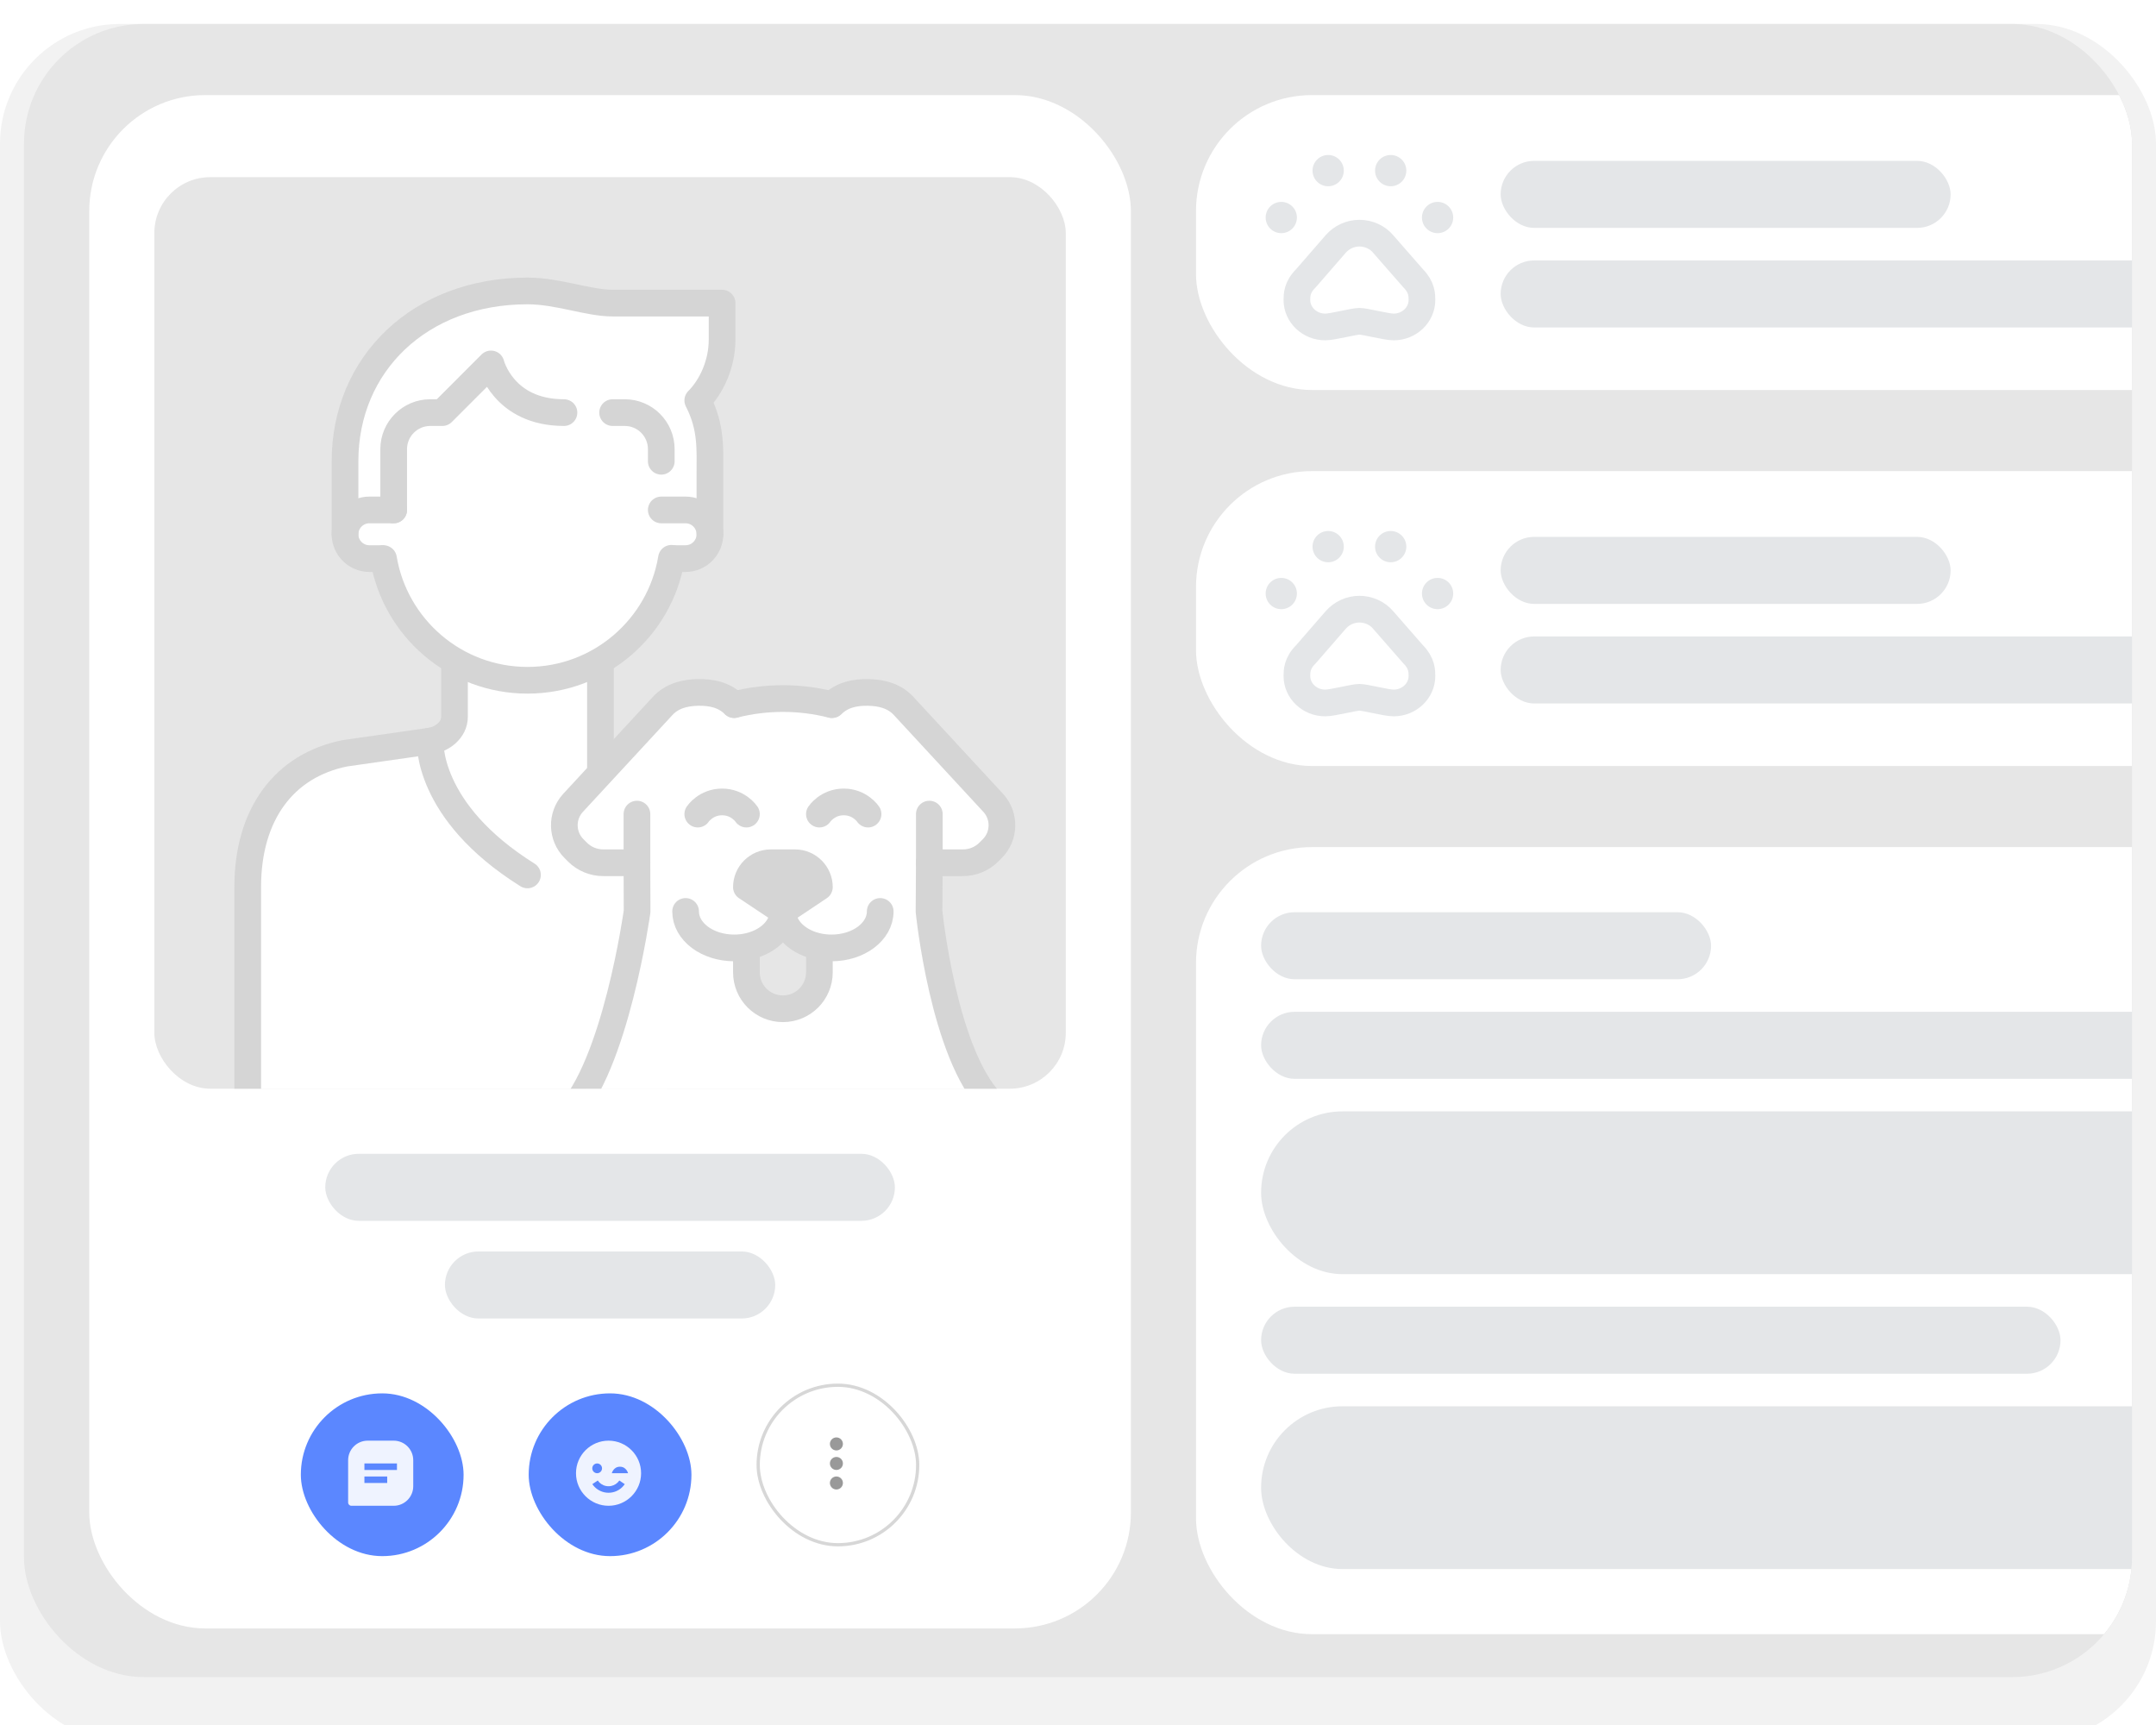 <?xml version="1.0" encoding="UTF-8" standalone="no"?><svg width="540" height="432" viewBox="0 0 540 432" fill="none" xmlns="http://www.w3.org/2000/svg">
<g clip-path="url(#clip0_705_1102)">
<g filter="url(#filter0_d_705_1102)">
<rect width="540" height="430" rx="30" fill="#F2F2F2"/>
</g>
<g clip-path="url(#clip1_705_1102)">
<rect x="6" y="6" width="528" height="414" rx="30" fill="#E6E6E6"/>
<g filter="url(#filter1_d_705_1102)">
<rect x="22.355" y="23" width="260.892" height="384" rx="29.04" fill="white"/>
<g clip-path="url(#clip2_705_1102)">
<rect x="38.66" y="43.551" width="228.28" height="228.28" rx="14" fill="#E6E6E6"/>
<path d="M111.996 182L113.496 155L151.996 155.5L150.996 183.5L167.996 278L61.996 277.5V212L77.996 192L111.996 182Z" fill="white"/>
<path d="M93.996 85L122.996 73L148.996 75.5L180.496 77V90.5L175.996 100L178.996 112L177.496 123.5L176.996 135.5L167.996 141L161.996 156L150.996 165L137.496 169L112.996 166L100.496 154L96.496 140.5L88.496 135.5L86.996 127L93.996 85Z" fill="white"/>
<path d="M205.228 221.344L196.089 227.438L186.949 221.344C186.949 219.668 187.635 218.145 188.739 217.04C189.843 215.936 191.367 215.25 193.042 215.25H199.135C202.486 215.25 205.228 217.992 205.228 221.344Z" fill="#D5D5D5"/>
<path d="M205.273 236.3C199.988 235.303 196.088 231.726 196.088 227.438L205.228 221.344C205.228 217.992 202.486 215.25 199.135 215.25H193.042C191.366 215.25 189.843 215.936 188.738 217.04C187.634 218.145 186.949 219.668 186.949 221.344L196.088 227.438C196.088 231.726 192.189 235.303 186.903 236.3L186.949 236.578V242.672C186.949 247.738 191.023 251.813 196.088 251.813C201.153 251.813 205.228 247.738 205.228 242.672V236.578L205.273 236.3ZM232.761 215.25L232.684 227.438C232.684 227.438 236.809 267.313 248.995 279.5L144.995 277.5L159.568 227.438L159.53 215.25H151.114C148.677 215.25 146.354 214.298 144.64 212.584L143.764 211.708C140.641 208.585 140.527 203.558 143.498 200.283L165.966 175.984C168.327 173.432 171.526 172.67 174.724 172.594C177.999 172.518 181.351 173.127 183.864 175.641H183.902C191.899 173.622 200.277 173.622 208.274 175.641H208.426C210.94 173.127 214.291 172.518 217.566 172.594C220.765 172.67 223.964 173.432 226.325 175.984L248.793 200.283C251.763 203.558 251.649 208.585 248.526 211.708L247.65 212.584C245.937 214.298 243.614 215.25 241.177 215.25H232.761Z" fill="white"/>
<path d="M98.6 126.891H92.507C89.156 126.891 86.414 129.633 86.414 132.984C86.414 136.336 89.156 139.078 92.507 139.078H95.554" stroke="#D5D5D5" stroke-width="6.685" stroke-linecap="round" stroke-linejoin="round"/>
<path d="M168.672 139.078H171.718C175.069 139.078 177.811 136.336 177.811 132.984C177.811 129.633 175.069 126.891 171.718 126.891H165.625" stroke="#D5D5D5" stroke-width="6.685" stroke-linecap="round" stroke-linejoin="round"/>
<path d="M96.051 139.078C98.945 156.369 113.987 169.547 132.114 169.547C150.241 169.547 165.321 156.331 168.177 139.002" stroke="#D5D5D5" stroke-width="6.685" stroke-linecap="round" stroke-linejoin="round"/>
<path d="M98.602 126.891V111.656C98.602 106.629 102.714 102.516 107.741 102.516H110.788L122.974 90.328C122.974 90.328 126.02 102.516 141.253 102.516" stroke="#D5D5D5" stroke-width="6.685" stroke-linecap="round" stroke-linejoin="round"/>
<path d="M165.624 114.703V111.656C165.624 106.629 161.549 102.516 156.484 102.516H153.438" stroke="#D5D5D5" stroke-width="6.685" stroke-linecap="round" stroke-linejoin="round"/>
<path d="M177.81 132.984V117.75C177.81 111.656 178.228 106.172 174.763 99.469C178.152 96.079 180.856 90.404 180.856 84.234V75.094H153.437C147.344 75.094 139.766 72.047 132.112 72.047C105.188 72.047 86.414 90.328 86.414 114.703V132.984" stroke="#D5D5D5" stroke-width="6.685" stroke-linecap="round" stroke-linejoin="round"/>
<path d="M107.742 184.781C107.742 184.781 106.6 202.339 132.114 218.297" stroke="#D5D5D5" stroke-width="6.685" stroke-linecap="round" stroke-linejoin="round"/>
<path d="M113.834 166.5V178.688C113.834 182.039 110.711 184.324 107.741 184.781L86.415 187.828C71.183 190.875 62.043 203.062 62.043 221.344V281.812C62.043 281.812 74.229 290.953 132.113 290.953H135.159" stroke="#D5D5D5" stroke-width="6.685" stroke-linecap="round" stroke-linejoin="round"/>
<path d="M150.391 166.5V192.641" stroke="#D5D5D5" stroke-width="6.685" stroke-linecap="round" stroke-linejoin="round"/>
<path d="M196.091 227.438C196.091 231.726 192.191 235.302 186.906 236.3C185.946 236.483 184.941 236.578 183.905 236.578C177.164 236.578 171.719 232.503 171.719 227.438" stroke="#D5D5D5" stroke-width="6.685" stroke-linecap="round" stroke-linejoin="round"/>
<path d="M220.462 227.438C220.462 232.503 215.016 236.578 208.276 236.578C207.24 236.578 206.235 236.483 205.275 236.3C199.989 235.302 196.09 231.726 196.09 227.438" stroke="#D5D5D5" stroke-width="6.685" stroke-linecap="round" stroke-linejoin="round"/>
<path d="M174.766 203.062C174.766 203.062 176.784 200.016 180.859 200.016C184.933 200.016 186.952 203.062 186.952 203.062" stroke="#D5D5D5" stroke-width="6.685" stroke-linecap="round" stroke-linejoin="round"/>
<path d="M205.23 203.062C205.23 203.062 207.249 200.016 211.324 200.016C215.398 200.016 217.417 203.062 217.417 203.062" stroke="#D5D5D5" stroke-width="6.685" stroke-linecap="round" stroke-linejoin="round"/>
<path d="M186.949 236.578V242.672C186.949 247.737 191.024 251.813 196.089 251.813C201.154 251.813 205.228 247.737 205.228 242.672V236.578" stroke="#D5D5D5" stroke-width="6.685" stroke-linecap="round" stroke-linejoin="round"/>
<path d="M196.089 227.438L186.949 221.344C186.949 219.668 187.635 218.145 188.739 217.04C189.843 215.936 191.367 215.25 193.042 215.25H199.135C202.486 215.25 205.228 217.992 205.228 221.344L196.089 227.438Z" stroke="#D5D5D5" stroke-width="6.685" stroke-linecap="round" stroke-linejoin="round"/>
<path d="M159.53 203.063V215.25H151.114C148.677 215.25 146.354 214.298 144.64 212.584L143.764 211.708C140.641 208.585 140.527 203.558 143.498 200.283L165.966 175.984C168.327 173.432 171.526 172.67 174.724 172.594C177.999 172.518 181.351 173.127 183.864 175.641" stroke="#D5D5D5" stroke-width="6.685" stroke-linecap="round" stroke-linejoin="round"/>
<path d="M232.764 203.063V215.25H241.18C243.617 215.25 245.94 214.298 247.654 212.584L248.529 211.708C251.652 208.585 251.766 203.558 248.796 200.283L226.328 175.984C223.967 173.432 220.768 172.67 217.569 172.594C214.294 172.518 210.943 173.127 208.43 175.641" stroke="#D5D5D5" stroke-width="6.685" stroke-linecap="round" stroke-linejoin="round"/>
<path d="M183.902 175.641C191.899 173.622 200.277 173.622 208.274 175.641" stroke="#D5D5D5" stroke-width="6.685" stroke-linecap="round" stroke-linejoin="round"/>
<path d="M141.996 278.5C154.182 266.312 159.569 227.438 159.569 227.438L159.531 215.25" stroke="#D5D5D5" stroke-width="6.685" stroke-linecap="round" stroke-linejoin="round"/>
<path d="M232.764 215.25L232.688 227.438C232.688 227.438 236.312 263.312 248.498 275.5" stroke="#D5D5D5" stroke-width="6.685" stroke-linecap="round" stroke-linejoin="round"/>
</g>
<rect x="81.465" y="288.137" width="142.675" height="16.785" rx="8.393" fill="#E4E6E8"/>
<rect x="111.438" y="312.596" width="82.728" height="16.785" rx="8.393" fill="#E4E6E8"/>
<g filter="url(#filter2_d_705_1102)">
<rect x="75.348" y="345.686" width="40.764" height="40.764" rx="20.382" fill="#5B87FF"/>
<path d="M98.609 357.531H92.087C89.389 357.531 87.195 359.725 87.195 362.423V373.022C87.195 373.473 87.56 373.837 88.011 373.837H98.609C101.307 373.837 103.501 371.643 103.501 368.945V362.423C103.501 359.725 101.307 357.531 98.609 357.531ZM96.979 368.13H91.272V366.499H96.979V368.13ZM99.425 364.869H91.272V363.238H99.425V364.869Z" fill="white" fill-opacity="0.9"/>
</g>
<g filter="url(#filter3_d_705_1102)">
<rect x="132.418" y="345.686" width="40.764" height="40.764" rx="20.382" fill="#5B87FF"/>
<path d="M152.418 357.531C147.923 357.531 144.266 361.189 144.266 365.684C144.266 370.18 147.923 373.837 152.418 373.837C156.914 373.837 160.571 370.18 160.571 365.684C160.571 361.189 156.914 357.531 152.418 357.531ZM149.565 363.238C150.24 363.238 150.788 363.786 150.788 364.461C150.788 365.136 150.24 365.684 149.565 365.684C148.89 365.684 148.342 365.136 148.342 364.461C148.342 363.786 148.89 363.238 149.565 363.238ZM155.876 369.144C155.655 369.365 155.411 369.567 155.155 369.739C154.892 369.917 154.612 370.068 154.322 370.191C154.022 370.317 153.714 370.413 153.403 370.476C153.08 370.542 152.748 370.576 152.418 370.576C152.089 370.576 151.757 370.542 151.434 370.476C151.122 370.414 150.814 370.317 150.516 370.192C150.225 370.069 149.945 369.917 149.683 369.74C149.426 369.566 149.182 369.365 148.959 369.143C148.738 368.922 148.536 368.679 148.362 368.418L149.713 367.507C149.83 367.679 149.964 367.841 150.111 367.988C150.262 368.14 150.424 368.273 150.596 368.389C150.769 368.507 150.956 368.608 151.149 368.689C151.347 368.772 151.553 368.837 151.76 368.878C152.191 368.966 152.644 368.966 153.077 368.878C153.284 368.836 153.489 368.772 153.689 368.688C153.879 368.607 154.067 368.506 154.242 368.388C154.412 368.273 154.574 368.139 154.724 367.99C154.873 367.841 155.007 367.679 155.123 367.507L156.475 368.418C156.3 368.679 156.099 368.923 155.876 369.144ZM153.234 365.684C153.234 365.684 153.641 364.054 155.272 364.054C156.902 364.054 157.31 365.684 157.31 365.684H153.234Z" fill="white" fill-opacity="0.9"/>
</g>
<rect x="189.488" y="345.686" width="40.764" height="40.764" rx="20.382" fill="white"/>
<rect x="189.896" y="346.093" width="39.949" height="39.949" rx="19.974" stroke="black" stroke-opacity="0.16" stroke-width="0.815"/>
<path d="M209.49 364.054C208.593 364.054 207.859 364.788 207.859 365.684C207.859 366.581 208.593 367.315 209.49 367.315C210.387 367.315 211.121 366.581 211.121 365.684C211.121 364.788 210.387 364.054 209.49 364.054ZM209.49 359.162C208.593 359.162 207.859 359.896 207.859 360.793C207.859 361.689 208.593 362.423 209.49 362.423C210.387 362.423 211.121 361.689 211.121 360.793C211.121 359.896 210.387 359.162 209.49 359.162ZM209.49 368.946C208.593 368.946 207.859 369.679 207.859 370.576C207.859 371.473 208.593 372.207 209.49 372.207C210.387 372.207 211.121 371.473 211.121 370.576C211.121 369.679 210.387 368.946 209.49 368.946Z" fill="black" fill-opacity="0.4"/>
</g>
<g filter="url(#filter4_d_705_1102)">
<rect x="299.555" y="23" width="538.089" height="73.855" rx="29.04" fill="white"/>
<path d="M353.944 68.881C356.146 71.084 356.146 73.139 356.146 74.314C356.146 78.033 352.965 81.067 349.05 81.067C347.191 81.067 341.955 79.648 340.487 79.648C339.019 79.648 333.783 81.067 331.924 81.067C328.009 81.067 324.828 78.033 324.828 74.314C324.828 73.139 324.828 71.084 327.079 68.881L334.517 60.317C336.034 58.555 338.236 57.576 340.487 57.576C342.738 57.576 344.989 58.555 346.457 60.317L353.944 68.881Z" fill="white"/>
<path d="M360.063 57.576C362.225 57.576 363.978 55.824 363.978 53.661C363.978 51.499 362.225 49.746 360.063 49.746C357.901 49.746 356.148 51.499 356.148 53.661C356.148 55.824 357.901 57.576 360.063 57.576Z" fill="#E4E6E8"/>
<path d="M348.317 45.83C350.479 45.83 352.232 44.078 352.232 41.915C352.232 39.753 350.479 38 348.317 38C346.155 38 344.402 39.753 344.402 41.915C344.402 44.078 346.155 45.83 348.317 45.83Z" fill="#E4E6E8"/>
<path d="M332.657 45.83C334.819 45.83 336.572 44.078 336.572 41.915C336.572 39.753 334.819 38 332.657 38C330.495 38 328.742 39.753 328.742 41.915C328.742 44.078 330.495 45.83 332.657 45.83Z" fill="#E4E6E8"/>
<path d="M320.915 57.576C323.077 57.576 324.829 55.824 324.829 53.661C324.829 51.499 323.077 49.746 320.915 49.746C318.753 49.746 317 51.499 317 53.661C317 55.824 318.753 57.576 320.915 57.576Z" fill="#E4E6E8"/>
<path d="M340.487 79.648C341.955 79.648 347.191 81.067 349.05 81.067C352.965 81.067 356.146 78.033 356.146 74.314C356.146 73.139 356.146 71.084 353.944 68.881L346.457 60.317C344.989 58.555 342.738 57.576 340.487 57.576C338.236 57.576 336.034 58.555 334.517 60.317L327.079 68.881C324.828 71.084 324.828 73.139 324.828 74.314C324.828 78.033 328.009 81.067 331.924 81.067C333.783 81.067 339.068 79.648 340.487 79.648Z" stroke="#E4E6E8" stroke-width="6.685" stroke-linecap="round" stroke-linejoin="round"/>
<rect x="375.859" y="39.471" width="112.701" height="16.785" rx="8.393" fill="#E4E6E8"/>
<rect x="375.859" y="64.408" width="233.795" height="16.785" rx="8.393" fill="#E4E6E8"/>
</g>
<g filter="url(#filter5_d_705_1102)">
<rect x="299.555" y="117.166" width="538.089" height="73.855" rx="29.04" fill="white"/>
<path d="M353.944 163.047C356.146 165.25 356.146 167.305 356.146 168.48C356.146 172.199 352.965 175.233 349.05 175.233C347.191 175.233 341.955 173.814 340.487 173.814C339.019 173.814 333.783 175.233 331.924 175.233C328.009 175.233 324.828 172.199 324.828 168.48C324.828 167.305 324.828 165.25 327.079 163.047L334.517 154.483C336.034 152.721 338.236 151.742 340.487 151.742C342.738 151.742 344.989 152.721 346.457 154.483L353.944 163.047Z" fill="white"/>
<path d="M360.063 151.742C362.225 151.742 363.978 149.99 363.978 147.827C363.978 145.665 362.225 143.912 360.063 143.912C357.901 143.912 356.148 145.665 356.148 147.827C356.148 149.99 357.901 151.742 360.063 151.742Z" fill="#E4E6E8"/>
<path d="M348.317 139.996C350.479 139.996 352.232 138.243 352.232 136.081C352.232 133.919 350.479 132.166 348.317 132.166C346.155 132.166 344.402 133.919 344.402 136.081C344.402 138.243 346.155 139.996 348.317 139.996Z" fill="#E4E6E8"/>
<path d="M332.657 139.996C334.819 139.996 336.572 138.243 336.572 136.081C336.572 133.919 334.819 132.166 332.657 132.166C330.495 132.166 328.742 133.919 328.742 136.081C328.742 138.243 330.495 139.996 332.657 139.996Z" fill="#E4E6E8"/>
<path d="M320.915 151.742C323.077 151.742 324.829 149.99 324.829 147.827C324.829 145.665 323.077 143.912 320.915 143.912C318.753 143.912 317 145.665 317 147.827C317 149.99 318.753 151.742 320.915 151.742Z" fill="#E4E6E8"/>
<path d="M340.487 173.814C341.955 173.814 347.191 175.233 349.05 175.233C352.965 175.233 356.146 172.199 356.146 168.48C356.146 167.305 356.146 165.25 353.944 163.047L346.457 154.483C344.989 152.721 342.738 151.742 340.487 151.742C338.236 151.742 336.034 152.721 334.517 154.483L327.079 163.047C324.828 165.25 324.828 167.305 324.828 168.48C324.828 172.199 328.009 175.233 331.924 175.233C333.783 175.233 339.068 173.814 340.487 173.814Z" stroke="#E4E6E8" stroke-width="6.685" stroke-linecap="round" stroke-linejoin="round"/>
<rect x="375.859" y="133.637" width="112.701" height="16.785" rx="8.393" fill="#E4E6E8"/>
<rect x="375.859" y="158.574" width="233.795" height="16.785" rx="8.393" fill="#E4E6E8"/>
</g>
<g filter="url(#filter6_d_705_1102)">
<rect x="299.555" y="211.33" width="538.089" height="197.108" rx="29.04" fill="white"/>
<rect x="315.859" y="227.637" width="112.701" height="16.785" rx="8.393" fill="#E4E6E8"/>
<rect x="315.859" y="252.574" width="357.287" height="16.785" rx="8.393" fill="#E4E6E8"/>
<rect x="315.859" y="277.514" width="303.057" height="40.764" rx="20.382" fill="#E4E6E8"/>
<rect x="315.859" y="326.43" width="200.225" height="16.785" rx="8.393" fill="#E4E6E8"/>
<rect x="315.859" y="351.367" width="303.057" height="40.764" rx="20.382" fill="#E4E6E8"/>
</g>
</g>
</g>
<defs>
<filter id="filter0_d_705_1102" x="-11" y="-5" width="562" height="452" filterUnits="userSpaceOnUse" color-interpolation-filters="sRGB">
<feFlood flood-opacity="0" result="BackgroundImageFix"/>
<feColorMatrix in="SourceAlpha" type="matrix" values="0 0 0 0 0 0 0 0 0 0 0 0 0 0 0 0 0 0 127 0" result="hardAlpha"/>
<feOffset dy="6"/>
<feGaussianBlur stdDeviation="5.5"/>
<feComposite in2="hardAlpha" operator="out"/>
<feColorMatrix type="matrix" values="0 0 0 0 0 0 0 0 0 0 0 0 0 0 0 0 0 0 0.08 0"/>
<feBlend mode="normal" in2="BackgroundImageFix" result="effect1_dropShadow_705_1102"/>
<feBlend mode="normal" in="SourceGraphic" in2="effect1_dropShadow_705_1102" result="shape"/>
</filter>
<filter id="filter1_d_705_1102" x="12.572" y="14.032" width="280.458" height="403.567" filterUnits="userSpaceOnUse" color-interpolation-filters="sRGB">
<feFlood flood-opacity="0" result="BackgroundImageFix"/>
<feColorMatrix in="SourceAlpha" type="matrix" values="0 0 0 0 0 0 0 0 0 0 0 0 0 0 0 0 0 0 127 0" result="hardAlpha"/>
<feOffset dy="0.815"/>
<feGaussianBlur stdDeviation="4.892"/>
<feColorMatrix type="matrix" values="0 0 0 0 0.142 0 0 0 0 0.228 0 0 0 0 1 0 0 0 0.07 0"/>
<feBlend mode="normal" in2="BackgroundImageFix" result="effect1_dropShadow_705_1102"/>
<feBlend mode="normal" in="SourceGraphic" in2="effect1_dropShadow_705_1102" result="shape"/>
</filter>
<filter id="filter2_d_705_1102" x="67.195" y="339.979" width="57.071" height="57.069" filterUnits="userSpaceOnUse" color-interpolation-filters="sRGB">
<feFlood flood-opacity="0" result="BackgroundImageFix"/>
<feColorMatrix in="SourceAlpha" type="matrix" values="0 0 0 0 0 0 0 0 0 0 0 0 0 0 0 0 0 0 127 0" result="hardAlpha"/>
<feOffset dy="2.446"/>
<feGaussianBlur stdDeviation="4.076"/>
<feColorMatrix type="matrix" values="0 0 0 0 0.008 0 0 0 0 0.502 0 0 0 0 0.843 0 0 0 0.3 0"/>
<feBlend mode="normal" in2="BackgroundImageFix" result="effect1_dropShadow_705_1102"/>
<feBlend mode="normal" in="SourceGraphic" in2="effect1_dropShadow_705_1102" result="shape"/>
</filter>
<filter id="filter3_d_705_1102" x="124.265" y="339.979" width="57.071" height="57.069" filterUnits="userSpaceOnUse" color-interpolation-filters="sRGB">
<feFlood flood-opacity="0" result="BackgroundImageFix"/>
<feColorMatrix in="SourceAlpha" type="matrix" values="0 0 0 0 0 0 0 0 0 0 0 0 0 0 0 0 0 0 127 0" result="hardAlpha"/>
<feOffset dy="2.446"/>
<feGaussianBlur stdDeviation="4.076"/>
<feColorMatrix type="matrix" values="0 0 0 0 0.008 0 0 0 0 0.502 0 0 0 0 0.843 0 0 0 0.3 0"/>
<feBlend mode="normal" in2="BackgroundImageFix" result="effect1_dropShadow_705_1102"/>
<feBlend mode="normal" in="SourceGraphic" in2="effect1_dropShadow_705_1102" result="shape"/>
</filter>
<filter id="filter4_d_705_1102" x="289.771" y="14.032" width="557.657" height="93.422" filterUnits="userSpaceOnUse" color-interpolation-filters="sRGB">
<feFlood flood-opacity="0" result="BackgroundImageFix"/>
<feColorMatrix in="SourceAlpha" type="matrix" values="0 0 0 0 0 0 0 0 0 0 0 0 0 0 0 0 0 0 127 0" result="hardAlpha"/>
<feOffset dy="0.815"/>
<feGaussianBlur stdDeviation="4.892"/>
<feColorMatrix type="matrix" values="0 0 0 0 0.142 0 0 0 0 0.228 0 0 0 0 1 0 0 0 0.07 0"/>
<feBlend mode="normal" in2="BackgroundImageFix" result="effect1_dropShadow_705_1102"/>
<feBlend mode="normal" in="SourceGraphic" in2="effect1_dropShadow_705_1102" result="shape"/>
</filter>
<filter id="filter5_d_705_1102" x="289.771" y="108.198" width="557.657" height="93.422" filterUnits="userSpaceOnUse" color-interpolation-filters="sRGB">
<feFlood flood-opacity="0" result="BackgroundImageFix"/>
<feColorMatrix in="SourceAlpha" type="matrix" values="0 0 0 0 0 0 0 0 0 0 0 0 0 0 0 0 0 0 127 0" result="hardAlpha"/>
<feOffset dy="0.815"/>
<feGaussianBlur stdDeviation="4.892"/>
<feColorMatrix type="matrix" values="0 0 0 0 0.142 0 0 0 0 0.228 0 0 0 0 1 0 0 0 0.07 0"/>
<feBlend mode="normal" in2="BackgroundImageFix" result="effect1_dropShadow_705_1102"/>
<feBlend mode="normal" in="SourceGraphic" in2="effect1_dropShadow_705_1102" result="shape"/>
</filter>
<filter id="filter6_d_705_1102" x="289.771" y="202.362" width="557.657" height="216.674" filterUnits="userSpaceOnUse" color-interpolation-filters="sRGB">
<feFlood flood-opacity="0" result="BackgroundImageFix"/>
<feColorMatrix in="SourceAlpha" type="matrix" values="0 0 0 0 0 0 0 0 0 0 0 0 0 0 0 0 0 0 127 0" result="hardAlpha"/>
<feOffset dy="0.815"/>
<feGaussianBlur stdDeviation="4.892"/>
<feColorMatrix type="matrix" values="0 0 0 0 0.142 0 0 0 0 0.228 0 0 0 0 1 0 0 0 0.07 0"/>
<feBlend mode="normal" in2="BackgroundImageFix" result="effect1_dropShadow_705_1102"/>
<feBlend mode="normal" in="SourceGraphic" in2="effect1_dropShadow_705_1102" result="shape"/>
</filter>
<clipPath id="clip0_705_1102">
<rect width="540" height="432" fill="white"/>
</clipPath>
<clipPath id="clip1_705_1102">
<rect x="6" y="6" width="528" height="414" rx="30" fill="white"/>
</clipPath>
<clipPath id="clip2_705_1102">
<rect x="38.66" y="43.551" width="228.28" height="228.28" rx="14" fill="white"/>
</clipPath>
</defs>
</svg>
